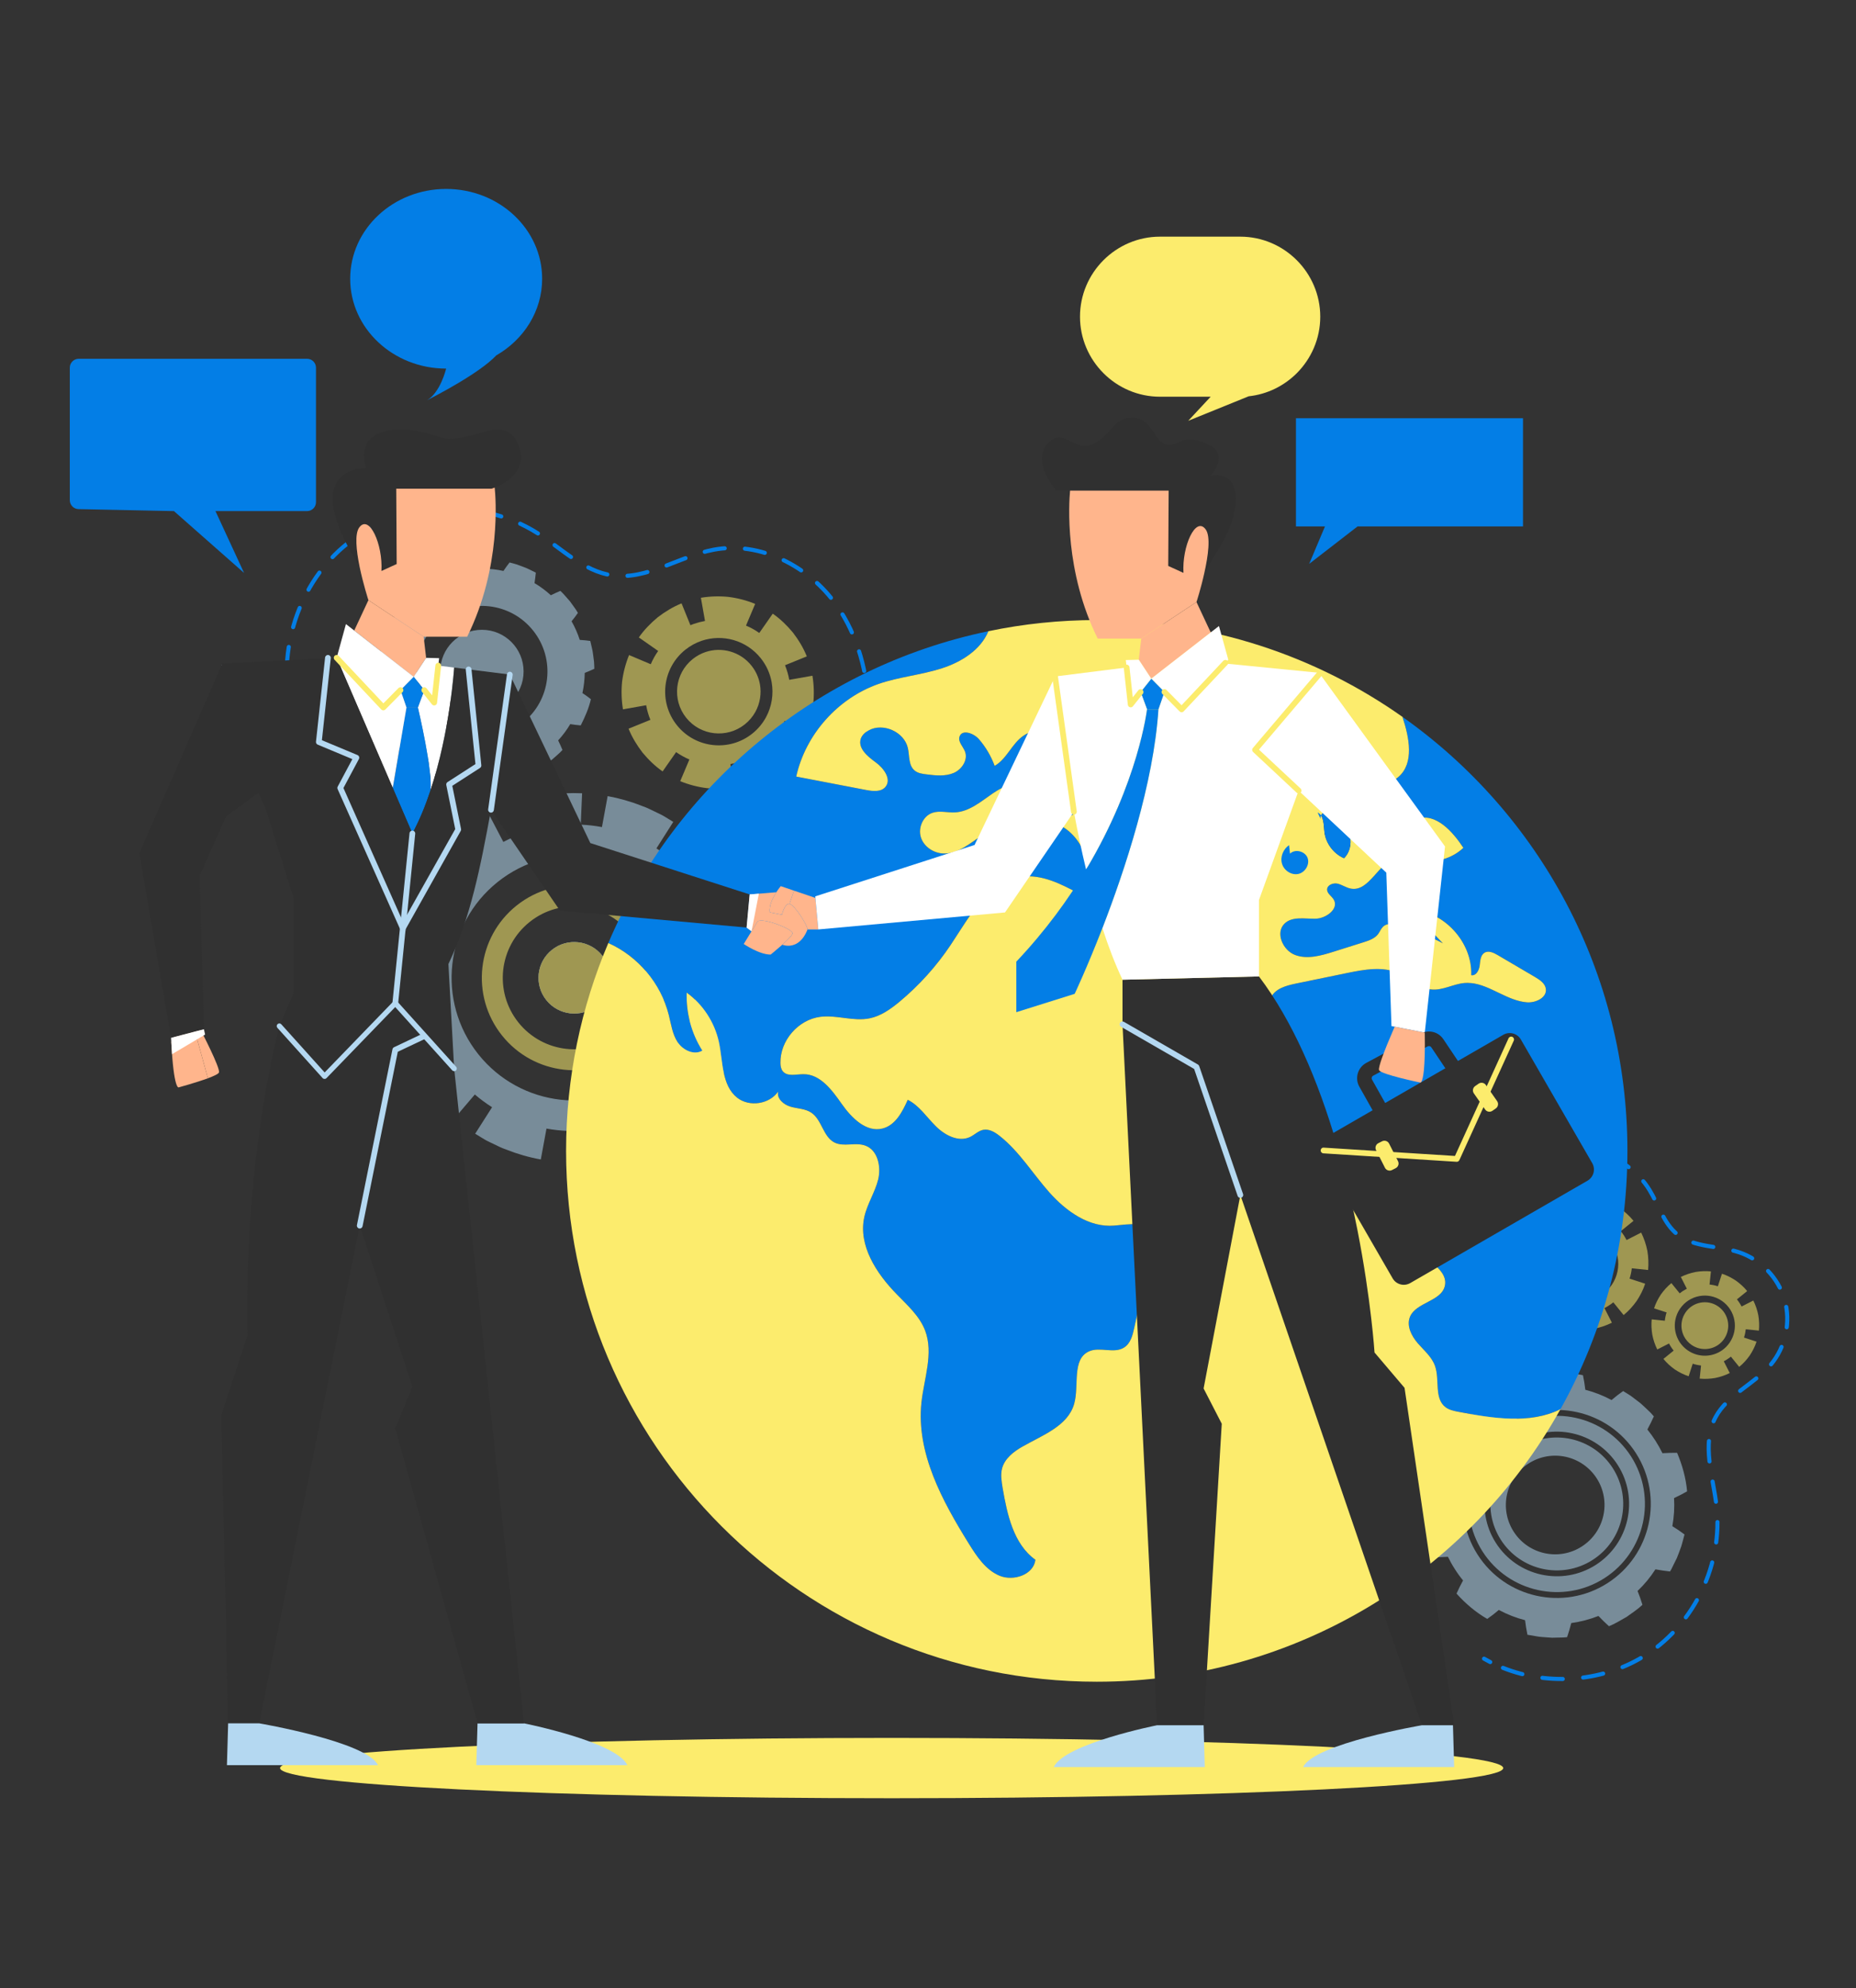<svg width="452" height="484" viewBox="0 0 452 484" fill="none" xmlns="http://www.w3.org/2000/svg">
<rect x="0" y="0" width="452" height="484" fill="#333333" stroke="none"/>
<path d="M217.147 437.8C299.407 437.8 366.091 434.513 366.091 430.458C366.091 426.403 299.407 423.116 217.147 423.116C134.888 423.116 68.203 426.403 68.203 430.458C68.203 434.513 134.888 437.8 217.147 437.8Z" fill="#FCEC6D"/>
<path d="M361.416 403.827C361.912 404.114 362.415 404.388 362.923 404.65" stroke="#037EE6" stroke-linecap="round" stroke-linejoin="round"/>
<path d="M366.021 406.06C377.356 410.59 390.928 409.419 401.166 402.705C412.834 395.053 419.624 380.558 418.034 366.695C417.198 359.407 414.344 351.59 417.762 345.098C420.684 339.55 427.26 337.008 431.284 332.2C434.868 327.918 436.161 321.822 434.624 316.454C433.086 311.086 428.763 306.599 423.455 304.863C418.484 303.238 412.626 303.799 408.527 300.551C405.16 297.884 403.963 293.391 401.717 289.73C398.951 285.223 394.368 281.866 389.235 280.59C385.209 279.588 380.883 279.877 377.006 281.344" stroke="#037EE6" stroke-linecap="round" stroke-linejoin="round" stroke-dasharray="4.97 4.97"/>
<path d="M375.439 282.014C374.924 282.26 374.419 282.529 373.926 282.819" stroke="#037EE6" stroke-linecap="round" stroke-linejoin="round"/>
<g opacity="0.54">
<path d="M370.429 352.511C362.909 357.309 360.695 367.337 365.493 374.858C370.291 382.379 380.319 384.601 387.84 379.795C395.36 374.997 397.574 364.976 392.776 357.448C387.978 349.927 377.95 347.713 370.429 352.511ZM385.194 376.532C379.609 380.104 372.18 378.461 368.617 372.876C365.045 367.276 366.688 359.855 372.289 356.283C377.873 352.72 385.295 354.362 388.873 359.948C392.437 365.532 390.794 372.96 385.194 376.532ZM397.235 354.609C390.863 344.628 377.565 341.688 367.59 348.06C357.609 354.424 354.669 367.723 361.034 377.705C367.406 387.679 380.704 390.618 390.686 384.254C400.66 377.889 403.599 364.591 397.235 354.609ZM388.611 381.006C380.419 386.228 369.512 383.814 364.289 375.629C359.059 367.437 361.474 356.53 369.658 351.307C377.85 346.084 388.757 348.492 393.98 356.684C399.21 364.868 396.795 375.776 388.611 381.006ZM370.429 352.511C362.909 357.309 360.695 367.337 365.493 374.858C370.291 382.379 380.319 384.601 387.84 379.795C395.36 374.997 397.574 364.976 392.776 357.448C387.978 349.927 377.95 347.713 370.429 352.511ZM385.194 376.532C379.609 380.104 372.18 378.461 368.617 372.876C365.045 367.276 366.688 359.855 372.289 356.283C377.873 352.72 385.295 354.362 388.873 359.948C392.437 365.532 390.794 372.96 385.194 376.532ZM397.235 354.609C390.863 344.628 377.565 341.688 367.59 348.06C357.609 354.424 354.669 367.723 361.034 377.705C367.406 387.679 380.704 390.618 390.686 384.254C400.66 377.889 403.599 364.591 397.235 354.609ZM388.611 381.006C380.419 386.228 369.512 383.814 364.289 375.629C359.059 367.437 361.474 356.53 369.658 351.307C377.85 346.084 388.757 348.492 393.98 356.684C399.21 364.868 396.795 375.776 388.611 381.006ZM407.687 364.73C408.783 364.229 409.839 363.673 410.865 363.087C410.58 359.847 409.693 356.676 408.428 353.699C407.209 353.692 406.037 353.722 404.864 353.799C404.363 352.773 403.815 351.786 403.19 350.806C402.566 349.827 401.894 348.909 401.193 348.029C401.741 347.003 402.273 345.939 402.774 344.836L401.957 343.925L401.085 343.085C400.483 342.545 399.92 341.959 399.28 341.45L397.351 339.984C396.696 339.506 395.978 339.112 395.292 338.673C394.32 339.344 393.379 340.077 392.468 340.856C390.44 339.768 388.303 338.927 386.081 338.357C385.95 337.184 385.757 335.988 385.502 334.808C382.332 334.137 379.054 333.975 375.837 334.229C375.452 335.394 375.12 336.536 374.827 337.669C372.582 337.97 370.361 338.541 368.193 339.382C367.406 338.534 366.55 337.7 365.647 336.898C364.136 337.484 362.77 338.371 361.35 339.158C360.039 340.115 358.674 340.978 357.493 342.105C357.856 343.247 358.249 344.373 358.681 345.461C357 347.065 355.549 348.848 354.315 350.737C353.166 350.529 352.001 350.359 350.783 350.212C349.194 353.028 347.967 356.067 347.242 359.23C348.206 359.947 349.209 360.618 350.204 361.251C349.787 363.503 349.648 365.794 349.795 368.093C348.7 368.587 347.643 369.142 346.609 369.736C346.725 370.539 346.779 371.356 346.941 372.143L347.466 374.511C347.644 375.313 347.936 376.069 348.183 376.848L348.569 378.005L349.047 379.108C350.273 379.131 351.453 379.092 352.619 379.016C353.112 380.026 353.668 381.029 354.3 382.001C354.91 382.973 355.588 383.906 356.306 384.778C355.727 385.819 355.218 386.868 354.716 387.979C356.876 390.386 359.384 392.523 362.191 394.143C363.171 393.464 364.112 392.739 365.015 391.96C367.051 393.047 369.188 393.888 371.402 394.451C371.549 395.632 371.741 396.827 371.981 398L374.38 398.409C375.175 398.555 375.985 398.563 376.786 398.64C377.195 398.663 377.596 398.701 377.997 398.725L379.216 398.694L380.435 398.671L381.045 398.64L381.646 398.578C382.031 397.421 382.371 396.287 382.656 395.153C384.901 394.844 387.122 394.266 389.274 393.425C390.092 394.281 390.933 395.107 391.835 395.925C393.355 395.315 394.712 394.443 396.132 393.656C397.443 392.708 398.809 391.836 399.989 390.71C399.642 389.553 399.248 388.441 398.809 387.354L398.801 387.338C400.483 385.741 401.933 383.975 403.152 382.07C404.301 382.286 405.482 382.455 406.7 382.594L407.017 382.07L407.279 381.537L407.818 380.442L408.358 379.354C408.52 378.984 408.651 378.599 408.805 378.221C409.06 377.457 409.407 376.717 409.608 375.929L410.24 373.585C409.283 372.867 408.288 372.188 407.27 371.563C407.687 369.312 407.826 367.013 407.687 364.73ZM391.45 385.457C380.804 392.253 366.619 389.113 359.831 378.468C353.042 367.831 356.175 353.645 366.819 346.849C377.465 340.061 391.65 343.193 398.438 353.838C405.227 364.483 402.094 378.669 391.45 385.457ZM370.429 352.511C362.909 357.309 360.695 367.337 365.493 374.858C370.291 382.379 380.319 384.601 387.84 379.795C395.36 374.997 397.574 364.976 392.776 357.448C387.978 349.927 377.95 347.713 370.429 352.511ZM385.194 376.532C379.609 380.104 372.18 378.461 368.617 372.876C365.045 367.276 366.688 359.855 372.289 356.283C377.873 352.72 385.295 354.362 388.873 359.948C392.437 365.532 390.794 372.96 385.194 376.532ZM367.59 348.06C357.609 354.424 354.67 367.723 361.034 377.705C367.406 387.679 380.704 390.618 390.686 384.254C400.66 377.89 403.599 364.591 397.235 354.609C390.863 344.628 377.564 341.688 367.59 348.06ZM388.611 381.006C380.419 386.228 369.512 383.814 364.289 375.629C359.059 367.437 361.474 356.53 369.658 351.307C377.85 346.084 388.757 348.492 393.98 356.684C399.21 364.868 396.795 375.776 388.611 381.006Z" fill="#B4D8F1"/>
<path d="M396.855 311.295C397.128 310.472 397.306 309.629 397.398 308.778L401.369 309.194C401.513 307.635 401.448 306.061 401.186 304.52C400.878 302.987 400.375 301.494 399.681 300.091L396.123 301.903C395.737 301.145 395.264 300.419 394.716 299.745L397.818 297.231C396.831 296.008 395.65 294.963 394.383 294.054C393.08 293.197 391.681 292.47 390.186 291.986L388.951 295.783C388.125 295.513 387.278 295.333 386.432 295.244L386.848 291.273C385.289 291.128 383.715 291.193 382.178 291.459C380.641 291.763 379.148 292.266 377.745 292.961L379.557 296.519C378.796 296.91 378.073 297.377 377.403 297.928L374.888 294.827C373.662 295.811 372.617 296.991 371.708 298.258C370.851 299.561 370.123 300.959 369.645 302.457L373.437 303.69C373.299 304.107 373.188 304.523 373.101 304.943C373.01 305.366 372.942 305.786 372.898 306.209L368.927 305.794C368.782 307.353 368.847 308.927 369.117 310.466C369.417 312 369.92 313.493 370.614 314.897L374.172 313.085C374.559 313.843 375.031 314.569 375.578 315.243L372.48 317.753C373.464 318.98 374.644 320.025 375.911 320.934C377.214 321.791 378.612 322.518 380.11 322.997L381.343 319.205C382.168 319.475 383.016 319.655 383.862 319.744L383.446 323.715C385.005 323.86 386.579 323.795 388.123 323.528C389.654 323.225 391.146 322.722 392.55 322.027L390.738 318.469C391.309 318.175 391.858 317.839 392.382 317.462C392.555 317.333 392.725 317.198 392.896 317.063L395.41 320.164C396.633 319.178 397.678 317.997 398.587 316.73C399.444 315.427 400.171 314.028 400.655 312.533L396.855 311.295ZM392.507 312.842C391.884 313.749 391.125 314.504 390.281 315.109C387.257 317.256 383.092 317.406 379.857 315.183C378.563 314.295 377.573 313.134 376.903 311.826C375.977 309.996 375.682 307.889 376.098 305.862C376.336 304.704 376.802 303.573 377.513 302.539C380.359 298.398 386.024 297.347 390.161 300.19C394.302 303.036 395.352 308.701 392.507 312.842Z" fill="#FCEC6D"/>
<path d="M390.844 311.699C393.058 308.477 392.241 304.068 389.018 301.852C385.799 299.64 381.39 300.457 379.174 303.68C378.622 304.485 378.258 305.365 378.073 306.266C377.75 307.844 377.979 309.485 378.7 310.908C379.221 311.926 379.992 312.83 380.999 313.522C383.517 315.251 386.759 315.135 389.112 313.464C389.769 312.993 390.359 312.405 390.844 311.699Z" fill="#B4D8F1"/>
<path d="M424.72 325.646C424.941 324.984 425.084 324.305 425.158 323.62L428.354 323.955C428.471 322.7 428.418 321.434 428.206 320.193C427.959 318.959 427.554 317.759 426.995 316.629L424.132 318.087C423.821 317.477 423.441 316.892 423 316.35L425.496 314.327C424.702 313.343 423.751 312.502 422.732 311.77C421.684 311.081 420.558 310.495 419.355 310.106L418.36 313.162C417.696 312.945 417.013 312.799 416.333 312.727L416.668 309.532C415.412 309.415 414.146 309.468 412.909 309.681C411.672 309.926 410.47 310.331 409.341 310.889L410.799 313.753C410.187 314.067 409.604 314.444 409.065 314.887L407.042 312.391C406.054 313.183 405.214 314.133 404.482 315.153C403.793 316.202 403.207 317.327 402.821 318.533L405.873 319.525C405.762 319.861 405.673 320.195 405.603 320.533C405.53 320.874 405.476 321.212 405.44 321.552L402.244 321.217C402.127 322.472 402.18 323.738 402.397 324.978C402.638 326.212 403.043 327.414 403.602 328.543L406.465 327.085C406.776 327.695 407.157 328.28 407.597 328.822L405.103 330.842C405.895 331.83 406.845 332.67 407.865 333.402C408.914 334.091 410.039 334.677 411.245 335.063L412.236 332.011C412.901 332.227 413.583 332.373 414.264 332.445L413.929 335.641C415.184 335.757 416.45 335.705 417.693 335.49C418.924 335.246 420.125 334.841 421.255 334.282L419.797 331.419C420.257 331.182 420.698 330.912 421.121 330.607C421.259 330.505 421.396 330.396 421.534 330.287L423.557 332.782C424.541 331.988 425.382 331.037 426.114 330.018C426.803 328.97 427.389 327.844 427.778 326.641L424.72 325.646ZM421.221 326.891C420.72 327.621 420.11 328.228 419.43 328.716C416.997 330.444 413.644 330.564 411.041 328.776C410 328.06 409.202 327.126 408.664 326.074C407.919 324.602 407.681 322.906 408.015 321.273C408.207 320.341 408.582 319.431 409.154 318.599C411.444 315.266 416.004 314.421 419.333 316.709C422.666 318.999 423.511 323.558 421.221 326.891Z" fill="#FCEC6D"/>
<path d="M419.883 325.971C421.666 323.378 421.008 319.829 418.414 318.047C415.823 316.266 412.275 316.924 410.492 319.518C410.047 320.166 409.755 320.874 409.606 321.599C409.346 322.869 409.53 324.19 410.11 325.335C410.529 326.154 411.15 326.881 411.96 327.438C413.986 328.831 416.595 328.737 418.489 327.392C419.018 327.012 419.493 326.539 419.883 325.971Z" fill="#FCEC6D"/>
</g>
<path d="M211.402 180.588C211.471 179.759 211.526 178.927 211.564 178.093" stroke="#037EE6" stroke-linecap="round" stroke-linejoin="round"/>
<path d="M211.605 173.153C211.323 163.972 208.996 154.845 203.753 147.376C197.092 137.886 185.15 131.677 173.76 133.844C165.337 135.447 157.543 141.304 149.058 140.072C142.124 139.065 136.849 133.596 130.939 129.833C116.645 120.732 96.471 122.15 83.59 133.16C71.974 143.089 67.141 160.091 71.264 174.728" stroke="#037EE6" stroke-linecap="round" stroke-linejoin="round" stroke-dasharray="4.94 4.94"/>
<path d="M72.014 177.085C72.293 177.871 72.6 178.648 72.933 179.415" stroke="#037EE6" stroke-linecap="round" stroke-linejoin="round"/>
<g opacity="0.54">
<path d="M160.285 158.484C159.565 159.5 158.967 160.585 158.485 161.715L153.202 159.482C152.35 161.564 151.782 163.754 151.498 165.982C151.279 168.217 151.346 170.479 151.713 172.699L157.361 171.698C157.575 172.901 157.92 174.097 158.39 175.253L153.076 177.411C153.921 179.504 155.106 181.434 156.467 183.214C157.9 184.937 159.517 186.522 161.369 187.811L164.655 183.11C165.677 183.826 166.766 184.429 167.892 184.905L165.659 190.188C167.741 191.04 169.931 191.608 172.155 191.886C174.395 192.111 176.657 192.044 178.876 191.677L177.875 186.029C179.084 185.81 180.274 185.47 181.425 184.993L183.583 190.307C185.681 189.468 187.61 188.283 189.39 186.922C191.113 185.489 192.698 183.872 193.983 182.014L189.287 178.734C189.651 178.218 189.978 177.693 190.273 177.153C190.575 176.608 190.844 176.06 191.082 175.497L196.365 177.73C197.217 175.648 197.785 173.458 198.059 171.228C198.289 168.994 198.222 166.732 197.855 164.513L192.207 165.514C191.993 164.311 191.648 163.115 191.178 161.959L196.486 159.806C195.647 157.708 194.462 155.779 193.101 153.999C191.668 152.276 190.051 150.691 188.193 149.406L184.913 154.102C183.891 153.386 182.802 152.783 181.676 152.307L183.909 147.024C181.827 146.172 179.637 145.604 177.403 145.324C175.174 145.1 172.912 145.167 170.692 145.534L171.693 151.182C170.785 151.347 169.89 151.579 169.011 151.879C168.721 151.983 168.43 152.097 168.138 152.212L165.98 146.898C163.887 147.743 161.957 148.928 160.177 150.289C158.454 151.722 156.869 153.339 155.58 155.191L160.285 158.484ZM166.909 158.177C168.145 157.192 169.503 156.471 170.916 155.992C175.97 154.307 181.757 155.844 185.273 160.252C186.679 162.015 187.555 164.025 187.927 166.103C188.435 169.004 187.958 172.024 186.539 174.637C185.727 176.129 184.613 177.488 183.203 178.612C177.559 183.113 169.334 182.185 164.838 176.548C160.338 170.903 161.265 162.678 166.909 158.177Z" fill="#FCEC6D"/>
<path d="M168.714 160.443C164.321 163.946 163.6 170.347 167.103 174.74C170.602 179.128 177.004 179.849 181.396 176.347C182.493 175.472 183.36 174.414 183.992 173.254C185.096 171.22 185.467 168.87 185.072 166.612C184.783 164.995 184.101 163.431 183.006 162.059C180.27 158.628 175.766 157.432 171.833 158.743C170.733 159.116 169.676 159.676 168.714 160.443Z" fill="#FCEC6D"/>
<path d="M117.362 173.633C122.968 173.633 127.513 169.088 127.513 163.482C127.513 157.876 122.968 153.331 117.362 153.331C111.756 153.331 107.211 157.876 107.211 163.482C107.211 169.088 111.756 173.633 117.362 173.633Z" fill="#B4D8F1"/>
<path d="M125.059 187.308C126.609 186.806 128.127 186.15 129.587 185.326C130.232 185.852 130.922 186.377 131.625 186.863C132.627 186.305 133.51 185.572 134.461 184.913C135.3 184.146 136.206 183.453 136.983 182.588C136.648 181.802 136.302 181.019 135.926 180.255C137.064 179.023 138.047 177.695 138.872 176.295C139.695 176.424 140.548 176.533 141.426 176.612C142.455 174.577 143.393 172.463 143.902 170.225C143.233 169.694 142.548 169.191 141.843 168.74L141.84 168.729C142.191 167.126 142.378 165.476 142.404 163.825C143.185 163.514 143.953 163.196 144.741 162.825C144.72 162.252 144.713 161.687 144.667 161.109L144.444 159.4C144.334 158.261 143.98 157.157 143.749 156.04C142.894 155.92 142.026 155.838 141.191 155.794C140.686 154.234 140.03 152.715 139.195 151.258C139.732 150.61 140.257 149.92 140.743 149.216C140.185 148.214 139.442 147.334 138.796 146.391C138.018 145.555 137.333 144.635 136.468 143.858C135.682 144.193 134.899 144.539 134.149 144.922C132.906 143.787 131.578 142.804 130.175 141.969C130.301 141.135 130.407 140.272 130.492 139.415C129.453 138.93 128.458 138.351 127.372 137.983L125.749 137.394C125.2 137.212 124.659 137.097 124.095 136.942C123.564 137.611 123.085 138.301 122.61 139.001L122.599 139.004C121.007 138.65 119.346 138.466 117.709 138.448C117.412 137.674 117.066 136.891 116.695 136.103C114.412 136.093 112.144 136.552 109.911 137.095C109.802 137.947 109.72 138.815 109.665 139.653C108.115 140.155 106.597 140.811 105.14 141.646C104.492 141.109 103.805 140.595 103.099 140.098C102.111 140.663 101.217 141.399 100.274 142.045C99.427 142.826 98.521 143.519 97.741 144.373C98.079 145.17 98.422 145.942 98.795 146.695C97.671 147.935 96.688 149.263 95.852 150.666C95.007 150.543 94.155 150.434 93.298 150.349C92.272 152.395 91.331 154.498 90.825 156.747C91.505 157.275 92.176 157.77 92.887 158.243C92.547 159.843 92.362 161.503 92.334 163.144C91.539 163.447 90.771 163.766 89.986 164.147C90.004 164.709 90.004 165.288 90.057 165.852L90.28 167.561C90.39 168.7 90.745 169.804 90.978 170.931C91.83 171.04 92.698 171.122 93.539 171.188C94.038 172.727 94.694 174.246 95.518 175.705C94.992 176.35 94.467 177.04 93.981 177.743C94.546 178.731 95.282 179.625 95.931 180.579C96.709 181.415 97.415 182.329 98.256 183.101C99.048 182.787 99.828 182.43 100.592 182.055C101.821 183.182 103.16 184.162 104.563 184.998C104.426 185.835 104.317 186.687 104.232 187.544C105.271 188.029 106.266 188.608 107.352 188.976L108.964 189.568C109.523 189.747 110.068 189.873 110.618 190.02C111.149 189.351 111.652 188.666 112.139 187.963C113.739 188.303 115.367 188.497 117.018 188.522C117.315 189.296 117.661 190.079 118.018 190.859C120.312 190.866 122.583 190.417 124.802 189.867C124.921 189.013 125.003 188.145 125.059 187.308ZM104.872 173.429C99.381 166.535 100.513 156.496 107.414 150.991C114.308 145.5 124.347 146.632 129.838 153.525C135.343 160.426 134.211 170.466 127.317 175.957C120.416 181.462 110.376 180.331 104.872 173.429Z" fill="#B4D8F1"/>
<path d="M137.929 282.989C143.684 283.245 149.485 282.378 154.918 280.443L152.348 273.231C153.979 272.648 155.567 271.95 157.111 271.137L160.679 277.943C161.925 277.224 163.191 276.535 164.412 275.766C165.579 274.931 166.747 274.095 167.9 273.252C168.991 272.31 170.066 271.35 171.141 270.39C172.158 269.388 173.115 268.299 174.092 267.239L168.256 262.259C169.388 260.924 170.421 259.524 171.347 258.073L177.808 262.184C180.904 257.314 183.049 251.853 184.073 246.196L176.545 244.814C176.866 243.104 177.054 241.373 177.128 239.65L184.776 239.968C184.9 237.097 184.753 234.21 184.316 231.357L184.181 230.295C184.128 229.939 184.029 229.585 183.955 229.235L183.48 227.122L183.224 226.082C183.146 225.722 183.008 225.39 182.912 225.046L182.223 222.993L175.022 225.56C174.439 223.929 173.741 222.341 172.925 220.786L179.734 217.229C179.005 215.986 178.326 214.717 177.546 213.499C176.721 212.329 175.872 211.154 175.029 210C174.088 208.909 173.141 207.842 172.181 206.767C171.166 205.743 170.079 204.796 169.03 203.816L164.05 209.652C162.712 208.509 161.312 207.476 159.861 206.55L163.964 200.102L162.121 198.973C161.805 198.795 161.515 198.586 161.181 198.425L160.216 197.954L158.264 197.017C157.943 196.864 157.62 196.699 157.283 196.573L156.275 196.195C153.592 195.127 150.814 194.34 147.984 193.823L146.595 201.365C144.895 201.041 143.175 200.85 141.428 200.771L141.76 193.131C136.015 192.872 130.215 193.739 124.782 195.674L127.344 202.899C125.72 203.468 124.133 204.166 122.578 204.983L119.021 198.174C117.764 198.896 116.498 199.585 115.288 200.351C114.121 201.186 112.943 202.025 111.778 202.871C110.697 203.81 109.623 204.769 108.559 205.727C107.532 206.732 106.585 207.818 105.594 208.87L111.444 213.857C110.298 215.184 109.265 216.584 108.339 218.035L101.881 213.935C98.782 218.794 96.651 224.263 95.616 229.923L103.144 231.305C102.831 233.002 102.643 234.733 102.564 236.48L94.913 236.151C94.789 239.022 94.936 241.909 95.373 244.762L95.518 245.821C95.571 246.177 95.67 246.531 95.734 246.884L96.219 248.994L96.453 250.04C96.541 250.397 96.669 250.732 96.776 251.073L97.465 253.126L104.677 250.556C105.26 252.187 105.947 253.778 106.764 255.333L99.966 258.887C100.674 260.136 101.374 261.399 102.143 262.62C102.968 263.79 103.814 264.955 104.66 266.119C105.599 267.2 106.548 268.277 107.508 269.352C108.52 270.366 109.599 271.326 110.659 272.303L115.639 266.467C116.977 267.61 118.377 268.643 119.838 269.566L115.724 276.017L117.567 277.146C117.883 277.324 118.183 277.529 118.507 277.694L119.472 278.165L121.424 279.102C121.752 279.242 122.068 279.42 122.405 279.546L123.414 279.924C126.094 280.981 128.875 281.779 131.702 282.286L133.087 274.769C134.805 275.076 136.536 275.264 138.269 275.336L137.929 282.989ZM116.493 256.68C106.212 243.785 108.324 224.986 121.229 214.703C134.124 204.422 152.912 206.537 163.196 219.442C173.477 232.337 171.362 251.125 158.47 261.417C145.576 271.697 126.785 269.572 116.493 256.68Z" fill="#B4D8F1"/>
<path d="M153.887 255.658C163.6 247.91 165.189 233.748 157.438 224.025C149.69 214.312 135.536 212.709 125.813 220.461C116.1 228.209 114.5 242.374 122.249 252.086C129.999 261.809 144.164 263.41 153.887 255.658ZM126.235 248.912C120.246 241.394 121.482 230.445 129 224.455C136.505 218.458 147.464 219.691 153.454 227.21C159.444 234.728 158.218 245.674 150.699 251.664C143.184 257.664 132.235 256.427 126.235 248.912Z" fill="#FCEC6D"/>
<path d="M145.272 244.868C141.513 247.863 136.037 247.239 133.042 243.48C130.05 239.732 130.66 234.248 134.419 231.253C138.178 228.258 143.654 228.882 146.646 232.63C149.652 236.387 149.028 241.863 145.272 244.868Z" fill="#B4D8F1"/>
<path d="M133.042 243.48C130.05 239.732 130.66 234.248 134.419 231.253C138.178 228.258 143.654 228.882 146.646 232.63C149.651 236.386 149.028 241.862 145.272 244.868C141.513 247.863 136.037 247.239 133.042 243.48Z" fill="#B4D8F1"/>
<path d="M133.042 243.48C130.05 239.732 130.66 234.248 134.419 231.253C138.178 228.258 143.654 228.882 146.646 232.63C149.651 236.386 149.028 241.862 145.272 244.868C141.513 247.863 136.037 247.239 133.042 243.48Z" fill="#FCEC6D"/>
</g>
<path d="M280.637 303.13C279.153 309.852 277.689 316.574 276.226 323.296C275.844 325.077 275.335 327.049 273.787 328.046C271.348 329.658 267.872 327.813 265.221 329C260.959 330.909 262.866 337.313 261.594 341.787C260.067 347.194 253.854 349.421 248.956 352.22C246.835 353.429 244.715 355.083 244.058 357.436C243.634 358.984 243.911 360.617 244.165 362.207C245.289 368.696 246.793 375.885 252.158 379.744C251.713 383.391 246.857 385.024 243.464 383.646C240.071 382.246 237.888 378.96 235.958 375.842C229.448 365.367 223.107 353.725 224.4 341.468C225.036 335.594 227.39 329.508 225.312 323.974C223.976 320.433 221.007 317.803 218.378 315.089C213.416 310.021 208.963 303.193 210.49 296.28C211.19 293.12 213.077 290.321 213.862 287.183C214.625 284.045 213.777 280.016 210.745 278.913C208.349 278.022 205.486 279.295 203.217 278.15C200.439 276.75 200.163 272.594 197.555 270.877C196.092 269.901 194.205 269.923 192.529 269.435C190.832 268.947 189.094 267.442 189.518 265.745C187.376 268.841 182.499 269.583 179.53 267.251C175.713 264.219 176.095 258.472 175.077 253.701C174.038 248.909 171.196 244.54 167.231 241.656C167.061 246.618 168.397 251.601 171.048 255.779C169.033 256.988 166.298 255.673 165.026 253.722C163.733 251.75 163.436 249.332 162.863 247.063C160.912 239.408 155.356 232.792 148.146 229.59C164.495 191.208 198.912 162.348 240.708 153.675C238.842 158.234 234.134 161.182 229.384 162.709C224.337 164.342 218.93 164.787 213.925 166.526C204.022 170.004 196.176 178.825 193.907 189.067C199.59 190.148 205.252 191.251 210.935 192.333C212.589 192.651 214.582 192.863 215.643 191.57C217.191 189.704 215.219 187.011 213.247 185.59C211.296 184.169 208.9 182.197 209.621 179.886C209.918 178.974 210.681 178.296 211.529 177.829C215.07 175.878 220.181 178.168 221.093 182.091C221.517 183.978 221.22 186.268 222.683 187.541C223.489 188.262 224.634 188.41 225.715 188.538C227.899 188.814 230.189 189.047 232.225 188.199C234.24 187.351 235.809 184.997 235.003 182.94C234.515 181.71 233.243 180.565 233.688 179.314C234.324 177.49 237.123 178.508 238.396 179.95C240.05 181.858 241.365 184.085 242.234 186.46C245.181 184.785 246.412 181.074 249.212 179.144C254.365 175.603 261.171 179.823 265.942 183.852C267.469 185.167 269.165 187.224 268.105 188.963C267.49 189.981 266.154 190.299 265.094 190.829C262.592 192.101 261.193 195.197 261.893 197.89C261.193 198.59 260.28 198.781 259.347 198.632C258.075 198.441 256.781 197.635 255.933 196.639C254.449 194.9 253.495 192.631 251.544 191.444C248.554 189.642 244.673 191.168 241.811 193.14C238.927 195.112 236.064 197.614 232.587 197.784C230.742 197.89 228.833 197.296 227.073 197.89C224.804 198.675 223.553 201.495 224.253 203.806C224.953 206.117 227.328 207.708 229.745 207.793C233.308 207.92 236.256 205.291 239.225 203.319C244.76 199.65 252.138 197.975 258.097 200.923C258.351 201.05 258.606 201.178 258.839 201.326C264.289 204.613 266.897 212.671 262.868 217.612C258.478 215.237 253.707 212.798 248.788 213.456C240.603 214.537 236.128 223.147 231.548 230.017C228.07 235.234 223.829 239.92 219.016 243.928C216.853 245.709 214.499 247.384 211.743 247.936C207.82 248.721 203.791 247.067 199.826 247.554C194.419 248.211 189.965 253.343 190.071 258.772C190.071 259.472 190.177 260.193 190.601 260.765C190.813 261.041 191.068 261.231 191.343 261.38C192.509 261.953 194.227 261.528 195.669 261.528C199.783 261.486 202.646 265.43 205.021 268.801C207.396 272.173 210.98 275.778 214.966 274.739C218.083 273.933 219.758 270.689 221.073 267.762C223.872 269.162 225.653 271.961 227.88 274.166C230.085 276.393 233.457 278.153 236.277 276.795C237.358 276.265 238.249 275.332 239.415 275.077C240.878 274.78 242.32 275.65 243.486 276.583C248.278 280.379 251.523 285.765 255.594 290.345C259.665 294.904 265.242 298.912 271.35 298.382C274.913 298.085 279.981 297.131 280.808 300.609C280.997 301.434 280.806 302.303 280.637 303.13Z" fill="#037EE6"/>
<path d="M396.335 280.186C396.335 303.024 390.419 324.463 380.028 343.081C372.564 346.792 363.445 345.308 355.154 343.717C354.072 343.505 352.949 343.272 352.058 342.614C349.216 340.493 350.658 335.956 349.492 332.605C348.729 330.378 346.82 328.809 345.272 327.028C343.745 325.247 342.494 322.808 343.364 320.624C344.848 317.019 350.998 316.871 351.867 313.075C352.694 309.428 348.008 307.307 345.696 304.402C342.409 300.267 344.084 294.287 343.894 289.007C343.873 288.032 343.724 286.929 342.961 286.293C342.346 285.805 341.498 285.721 340.713 285.721C336.535 285.806 332.188 288.117 328.329 286.506C326.866 285.891 325.657 284.746 324.152 284.237C320.399 282.965 316.433 285.891 312.489 285.509C309.414 285.212 306.827 282.858 305.428 280.102C304.028 277.345 303.604 274.207 303.244 271.132C302.544 264.855 302.269 257.772 306.488 253.065C307.273 252.196 308.206 251.432 308.715 250.351C309.796 248.04 308.461 245.113 309.563 242.802C310.602 240.66 313.231 239.961 315.543 239.473C319.72 238.625 323.919 237.755 328.097 236.886C332.253 236.038 336.77 235.19 340.651 236.95C343.365 238.159 345.613 240.597 348.561 240.894C351.318 241.191 353.905 239.558 356.661 239.325C357.17 239.283 357.7 239.283 358.209 239.346H358.315C362.959 239.834 367.094 243.672 371.886 244.032C374.049 244.18 376.784 242.866 376.466 240.724C376.275 239.409 375.003 238.561 373.858 237.883C370.825 236.102 367.793 234.32 364.761 232.539C363.764 231.945 362.492 231.351 361.517 231.966C360.52 232.581 360.499 233.959 360.351 235.104C360.203 236.207 359.524 237.5 358.485 237.437C358.421 237.437 358.358 237.437 358.294 237.416C358.612 229.358 351.593 221.745 343.535 221.406C346.164 224.163 348.773 226.919 351.402 229.676C349.133 228.404 346.673 227.449 344.129 226.856C345.359 228.149 346.61 229.464 347.84 230.758C348.137 231.055 348.434 231.394 348.476 231.818C348.54 232.539 347.819 233.069 347.161 233.408C345.571 234.299 343.28 235.041 342.199 233.578C341.436 232.539 341.902 231.097 342.051 229.804C342.221 228.362 341.839 226.771 340.757 225.775C339.697 224.778 337.831 224.609 336.792 225.648C336.283 226.157 336.029 226.857 335.604 227.429C334.756 228.532 333.356 228.998 332.02 229.422C329.603 230.186 327.164 230.949 324.747 231.712C321.715 232.666 318.385 233.621 315.395 232.497C312.426 231.373 310.539 227.132 312.808 224.884C314.674 223.039 317.706 223.718 320.336 223.675C322.944 223.633 326.146 221.258 324.81 219.01C324.301 218.162 323.22 217.568 323.198 216.593C323.198 215.469 324.64 214.897 325.721 215.13C326.824 215.384 327.757 216.084 328.859 216.318C333.567 217.336 335.73 209.596 340.501 208.727C342.282 208.409 344.063 209.151 345.845 209.49C349.577 210.19 353.627 209.023 356.384 206.415C353.755 202.428 349.704 197.89 345.124 199.311C343.428 199.82 342.092 201.135 340.48 201.877C338.89 202.64 336.6 202.598 335.73 201.05C335.327 200.329 335.348 199.439 335.391 198.611C335.497 196.045 335.709 193.225 337.533 191.401C338.402 190.51 339.59 189.98 340.544 189.174C344.467 185.824 343.195 179.547 341.583 174.648L341.625 174.584C374.726 197.994 396.335 236.566 396.335 280.186Z" fill="#037EE6"/>
<path d="M355.153 343.717C354.071 343.505 352.948 343.272 352.057 342.614C349.215 340.493 350.657 335.956 349.491 332.605C348.728 330.378 346.819 328.809 345.271 327.028C343.744 325.247 342.493 322.808 343.363 320.624C344.847 317.019 350.997 316.871 351.866 313.075C352.693 309.428 348.007 307.307 345.695 304.402C342.408 300.267 344.083 294.287 343.893 289.007C343.872 288.032 343.723 286.929 342.96 286.293C342.345 285.805 341.497 285.721 340.712 285.721C336.534 285.806 332.187 288.117 328.328 286.506C326.865 285.891 325.656 284.746 324.151 284.237C320.398 282.965 316.432 285.891 312.488 285.509C309.413 285.212 306.826 282.858 305.427 280.102C304.027 277.345 303.603 274.207 303.243 271.132C302.543 264.855 302.268 257.772 306.487 253.065C307.272 252.196 308.205 251.432 308.714 250.351C309.795 248.04 308.46 245.113 309.562 242.802C310.601 240.66 313.23 239.961 315.542 239.473C319.719 238.625 323.918 237.755 328.096 236.886C332.252 236.038 336.769 235.19 340.65 236.95C343.364 238.159 345.612 240.597 348.56 240.894C351.317 241.191 353.904 239.558 356.66 239.325C357.169 239.283 357.699 239.283 358.208 239.346H358.314C362.958 239.834 367.093 243.672 371.885 244.032C374.048 244.18 376.783 242.866 376.465 240.724C376.274 239.409 375.002 238.561 373.857 237.883C370.824 236.102 367.792 234.32 364.76 232.539C363.763 231.945 362.491 231.351 361.516 231.966C360.519 232.581 360.498 233.959 360.35 235.104C360.202 236.207 359.523 237.5 358.484 237.437C358.42 237.437 358.357 237.437 358.293 237.416C358.611 229.358 351.592 221.745 343.534 221.406C346.163 224.163 348.772 226.919 351.401 229.676C349.132 228.404 346.672 227.449 344.128 226.856C345.358 228.149 346.609 229.464 347.839 230.758C348.136 231.055 348.433 231.394 348.475 231.818C348.539 232.539 347.818 233.069 347.16 233.408C345.57 234.299 343.279 235.041 342.198 233.578C341.435 232.539 341.901 231.097 342.05 229.804C342.22 228.362 341.838 226.771 340.756 225.775C339.696 224.778 337.83 224.609 336.791 225.648C336.282 226.157 336.028 226.857 335.603 227.429C334.755 228.532 333.355 228.998 332.019 229.422C329.602 230.186 327.163 230.949 324.746 231.712C321.714 232.666 318.384 233.621 315.394 232.497C312.425 231.373 310.538 227.132 312.807 224.884C314.673 223.039 317.705 223.718 320.335 223.675C322.943 223.633 326.145 221.258 324.809 219.01C324.3 218.162 323.219 217.568 323.197 216.593C323.197 215.469 324.639 214.897 325.72 215.13C326.823 215.384 327.756 216.084 328.858 216.318C333.566 217.336 335.729 209.596 340.5 208.727C342.281 208.409 344.062 209.151 345.844 209.49C349.576 210.19 353.626 209.023 356.383 206.415C353.754 202.428 349.703 197.89 345.123 199.311C343.427 199.82 342.091 201.135 340.479 201.877C338.889 202.64 336.599 202.598 335.729 201.05C335.326 200.329 335.347 199.439 335.39 198.611C335.496 196.045 335.708 193.225 337.532 191.401C338.401 190.51 339.589 189.98 340.543 189.174C344.466 185.824 343.194 179.547 341.582 174.648L341.624 174.584C320.567 159.698 294.866 150.961 267.108 150.961C258.053 150.961 249.232 151.894 240.707 153.675C238.841 158.234 234.133 161.182 229.383 162.709C224.336 164.342 218.929 164.787 213.924 166.526C204.021 170.004 196.175 178.825 193.906 189.067C199.589 190.148 205.251 191.251 210.934 192.333C212.588 192.651 214.581 192.863 215.642 191.57C217.19 189.704 215.218 187.011 213.246 185.59C211.295 184.169 208.899 182.197 209.62 179.886C209.917 178.974 210.68 178.296 211.528 177.829C215.069 175.878 220.18 178.168 221.092 182.091C221.516 183.978 221.219 186.268 222.682 187.541C223.488 188.262 224.633 188.41 225.714 188.538C227.898 188.814 230.188 189.047 232.224 188.199C234.239 187.351 235.808 184.997 235.002 182.94C234.514 181.71 233.242 180.565 233.687 179.314C234.323 177.49 237.122 178.508 238.395 179.95C240.049 181.858 241.364 184.085 242.233 186.46C245.18 184.785 246.41 181.074 249.21 179.144C254.363 175.603 261.17 179.823 265.941 183.852C267.468 185.167 269.164 187.224 268.104 188.963C267.489 189.981 266.153 190.299 265.093 190.829C262.591 192.101 261.191 195.197 261.891 197.89C261.191 198.59 260.279 198.781 259.346 198.632C258.074 198.441 256.78 197.635 255.932 196.639C254.448 194.9 253.493 192.631 251.542 191.444C248.552 189.642 244.671 191.168 241.809 193.14C238.925 195.112 236.062 197.614 232.585 197.784C230.74 197.89 228.832 197.296 227.072 197.89C224.803 198.675 223.552 201.495 224.252 203.806C224.952 206.117 227.327 207.708 229.744 207.793C233.307 207.92 236.254 205.291 239.223 203.319C244.758 199.65 252.137 197.975 258.096 200.923C258.35 201.05 258.605 201.178 258.838 201.326C264.288 204.613 266.896 212.671 262.867 217.612C258.477 215.237 253.706 212.798 248.787 213.456C240.602 214.537 236.127 223.147 231.547 230.017C228.069 235.234 223.828 239.92 219.015 243.928C216.852 245.709 214.498 247.384 211.742 247.936C207.819 248.721 203.79 247.067 199.825 247.554C194.418 248.211 189.964 253.343 190.07 258.772C190.07 259.472 190.176 260.193 190.6 260.765C190.812 261.041 191.067 261.231 191.342 261.38C192.508 261.953 194.226 261.528 195.668 261.528C199.782 261.486 202.645 265.43 205.02 268.801C207.395 272.173 210.979 275.778 214.965 274.739C218.082 273.933 219.757 270.689 221.072 267.762C223.871 269.162 225.652 271.961 227.879 274.166C230.084 276.393 233.456 278.153 236.276 276.795C237.357 276.265 238.248 275.332 239.414 275.077C240.877 274.78 242.319 275.65 243.485 276.583C248.277 280.379 251.522 285.765 255.593 290.345C259.664 294.904 265.241 298.912 271.349 298.382C274.912 298.085 279.98 297.131 280.807 300.609C280.998 301.436 280.807 302.305 280.637 303.132C279.153 309.854 277.689 316.576 276.226 323.298C275.844 325.079 275.335 327.051 273.787 328.048C271.348 329.66 267.871 327.815 265.22 329.002C260.958 330.911 262.866 337.315 261.594 341.789C260.067 347.196 253.854 349.423 248.956 352.222C246.835 353.431 244.715 355.085 244.058 357.438C243.634 358.986 243.91 360.619 244.164 362.209C245.288 368.698 246.793 375.887 252.158 379.746C251.713 383.393 246.857 385.026 243.464 383.648C240.071 382.248 237.887 378.962 235.957 375.844C229.447 365.369 223.107 353.727 224.4 341.47C225.036 335.596 227.39 329.51 225.312 323.976C223.976 320.435 221.007 317.805 218.378 315.091C213.416 310.023 208.963 303.195 210.49 296.282C211.19 293.122 213.077 290.323 213.862 287.185C214.625 284.047 213.777 280.018 210.745 278.915C208.349 278.024 205.486 279.297 203.217 278.152C200.439 276.752 200.163 272.596 197.555 270.879C196.092 269.903 194.205 269.925 192.529 269.437C190.832 268.949 189.094 267.444 189.518 265.747C187.376 268.843 182.499 269.585 179.53 267.253C175.713 264.221 176.095 258.474 175.077 253.703C174.038 248.911 171.196 244.542 167.231 241.658C167.061 246.62 168.397 251.603 171.048 255.781C169.033 256.99 166.298 255.675 165.026 253.724C163.733 251.752 163.436 249.334 162.863 247.065C160.912 239.41 155.356 232.794 148.146 229.592C141.53 245.136 137.861 262.248 137.861 280.188C137.861 351.566 195.731 409.435 267.108 409.435C315.647 409.435 357.931 382.674 380.027 343.083C372.562 346.792 363.444 345.308 355.153 343.717ZM323.323 197.548C324.298 197.548 325.168 198.163 325.868 198.841C327.268 200.135 328.391 201.789 328.773 203.655C329.155 205.521 328.688 207.62 327.31 208.935C324.744 207.832 322.857 205.288 322.539 202.51C322.391 201.174 322.412 199.563 321.712 198.545C321.987 197.972 322.666 197.548 323.323 197.548Z" fill="#FCEC6D"/>
<path d="M148.146 229.59C148.125 229.569 148.082 229.569 148.061 229.548Z" fill="#037EE6"/>
<path d="M241.046 152.741C240.94 153.059 240.834 153.377 240.707 153.674Z" fill="#037EE6"/>
<path d="M381.172 342.487C380.79 342.699 380.409 342.911 380.027 343.081Z" fill="#037EE6"/>
<path d="M321.627 199.414C321.542 199.117 321.585 198.799 321.712 198.545C321.521 198.227 321.245 197.972 320.885 197.803L321.627 199.414Z" fill="#037EE6"/>
<path d="M318.425 208.83C319.04 210.42 317.874 212.414 316.177 212.774C314.502 213.134 312.678 211.926 312.212 210.272C311.724 208.618 312.509 206.731 313.93 205.755L314.163 207.833C315.392 206.624 317.789 207.218 318.425 208.83Z" fill="#037EE6"/>
<path d="M327.311 208.936C324.745 207.833 322.858 205.289 322.54 202.511C322.392 201.175 322.413 199.564 321.713 198.546C321.989 197.974 322.667 197.549 323.325 197.549C324.3 197.549 325.17 198.164 325.87 198.842C327.27 200.136 328.393 201.79 328.775 203.656C329.157 205.522 328.689 207.621 327.311 208.936Z" fill="#037EE6"/>
<path d="M354.141 420.029H346.3L302.071 290.937V290.925L291.388 259.772L273.371 249.384V238.524L306.599 237.722C310.761 243.24 314.322 249.549 317.365 256.211C323.838 270.396 327.977 286.196 330.583 299.462C333.92 316.442 334.745 329.282 334.745 329.282L342.056 337.89L354.141 420.029Z" fill="#303030"/>
<path d="M353.845 420.029L354.14 430.205H317.363C320.063 424.486 346.299 420.029 346.299 420.029H353.845Z" fill="#B4D8F1"/>
<path d="M302.07 290.937L293.12 338.044L297.542 346.628L293.12 420.029H281.8L273.369 249.384L291.387 259.772L302.07 290.937Z" fill="#303030"/>
<path d="M293.121 420.029L293.404 430.205H256.627C259.327 424.486 281.802 420.029 281.802 420.029H293.121Z" fill="#B4D8F1"/>
<path d="M302.069 291.634C301.779 291.634 301.508 291.453 301.41 291.163L290.813 260.246L273.021 249.988C272.687 249.796 272.573 249.369 272.765 249.036C272.958 248.701 273.382 248.586 273.718 248.78L291.736 259.168C291.882 259.252 291.992 259.387 292.046 259.546L302.728 290.71C302.853 291.074 302.66 291.471 302.295 291.595C302.22 291.622 302.144 291.634 302.069 291.634Z" fill="#B4D8F1"/>
<path d="M260.599 119.443H257.262C257.262 119.443 251.119 112.557 255.033 108.1C258.96 103.655 261.554 110.27 266.164 108.1C270.774 105.93 270.987 101.662 275.868 101.685C280.738 101.72 281.115 108.182 284.499 108.265C287.895 108.336 287.789 105.459 293.885 108.053C299.981 110.647 294.675 115.894 294.675 115.894C294.675 115.894 301.597 113.901 300.877 122.627C300.346 129.018 296.538 133.864 293.295 139.489C294.227 135.338 294.887 130.598 293.613 128.877C291.172 125.587 287.835 133.016 288.213 139.477L284.499 137.779L284.605 119.443H260.599Z" fill="#303030"/>
<path d="M294.84 153.945L294.852 153.969L280.372 165.229L277.33 160.619L277.932 155.478L291.386 146.575L294.84 153.945Z" fill="#FFB58C"/>
<path d="M293.297 139.489C292.46 143.286 291.387 146.576 291.387 146.576L277.933 155.478H267.333C259.221 139.112 260.305 122.568 260.6 119.444H284.607L284.501 137.78L288.215 139.478C287.838 133.016 291.175 125.588 293.615 128.878C294.889 130.598 294.228 135.338 293.297 139.489Z" fill="#FFB58C"/>
<path d="M198.576 218.609L199.283 226.285H196.665C196.488 224.941 193.481 220.33 192.279 220.047L193.364 216.84L198.576 218.609Z" fill="#FFB58C"/>
<path d="M192.174 220.036C191.054 220.036 190.429 222.701 190.429 222.701L187.481 222.111C187.245 220.448 188.224 218.526 189.061 217.229C189.639 216.333 190.146 215.743 190.146 215.743L193.365 216.84L192.28 220.047C192.245 220.036 192.209 220.036 192.174 220.036Z" fill="#FFB58C"/>
<path d="M321.385 164.015L351.913 206.086L346.984 251.401L339.661 249.962L338.871 249.809L337.61 212.454L316.256 192.479L305.643 182.563L321.385 164.015Z" fill="white"/>
<path d="M321.231 163.803L321.384 164.015L305.643 182.563L316.255 192.48L306.598 219.128V237.723L273.37 238.525C271.566 234.728 269.939 230.472 268.477 225.967C273.948 211.829 280.952 190.711 282.12 172.705L283.582 168.472L287.768 172.705L298.427 161.362L298.651 161.574L321.231 163.803Z" fill="white"/>
<path d="M296.858 152.412L299.133 160.619L298.426 161.362L287.767 172.705L283.581 168.472L280.373 165.229L294.853 153.969L296.858 152.412Z" fill="white"/>
<path d="M283.581 168.472L282.119 172.705H279.336L277.779 168.484V168.472L280.373 165.229L283.581 168.472Z" fill="#037EE6"/>
<path d="M277.332 160.619L280.374 165.229L277.78 168.472V168.484L275.363 171.514L274.373 162.505L274.172 160.701L277.332 160.619Z" fill="white"/>
<path d="M261.53 197.632C258.217 179.792 256.943 164.699 256.943 164.699L274.17 162.529L274.37 162.505L275.36 171.514L277.777 168.484L279.333 172.705C279.333 172.705 277.305 190.321 264.499 211.699C263.357 206.971 262.379 202.207 261.53 197.632Z" fill="white"/>
<path d="M282.12 172.708C280.952 190.708 273.942 211.828 268.472 225.964C264.736 235.58 261.719 241.961 261.719 241.961L247.506 246.429V234.129C254.632 226.58 260.191 218.928 264.505 211.699C277.305 190.322 279.334 172.707 279.334 172.707L282.12 172.708Z" fill="#037EE6"/>
<path d="M261.532 197.632L244.753 222.146L199.285 226.285L198.578 218.609L198.543 218.232L237.337 205.721L256.946 164.699C256.946 164.699 258.218 179.792 261.532 197.632Z" fill="white"/>
<path d="M190.523 229.999C189.132 231.237 187.681 232.404 187.681 232.404C184.898 232.416 181.125 229.822 181.125 229.822L183.023 226.733L184.497 224.339C185.688 223.301 193.246 226.237 193.01 227.275C192.905 227.759 191.726 228.903 190.523 229.999Z" fill="#FFB58C"/>
<path d="M334.804 271.245L331.05 264.576C330.489 263.579 330.354 262.424 330.673 261.324C330.992 260.224 331.723 259.32 332.732 258.778L345.994 251.642C347.92 250.607 350.29 251.193 351.509 253.01L355.608 259.119L352.669 261.09L348.571 254.981C348.372 254.683 347.984 254.587 347.671 254.758L334.408 261.894C334.186 262.013 334.102 262.205 334.072 262.31C334.042 262.414 334.01 262.621 334.133 262.841L337.888 269.512L334.804 271.245Z" fill="#303030"/>
<path d="M386.611 287.454L343.438 312.38C341.939 313.246 340.021 312.732 339.156 311.233L321.782 281.14C320.916 279.641 321.43 277.723 322.929 276.858L366.102 251.932C367.601 251.066 369.519 251.58 370.384 253.079L387.758 283.172C388.624 284.671 388.11 286.588 386.611 287.454Z" fill="#303030"/>
<path d="M346.971 256.884C346.924 258.417 346.853 259.596 346.771 260.504C346.429 263.865 345.875 263.558 345.875 263.558C345.875 263.558 336.289 261.577 335.852 260.539C335.711 260.209 336.052 259.018 336.571 257.544C336.937 256.506 337.396 255.339 337.844 254.231C338.775 251.967 339.66 249.963 339.66 249.963L346.982 251.402C347.018 253.606 347.006 255.41 346.971 256.884Z" fill="#FFB58C"/>
<path d="M354.769 282.853C354.754 282.853 354.739 282.853 354.725 282.852L322.284 280.794C321.899 280.769 321.607 280.439 321.632 280.055C321.657 279.671 321.955 279.377 322.371 279.403L354.333 281.431L367.386 252.782C367.547 252.432 367.959 252.277 368.309 252.437C368.66 252.597 368.814 253.01 368.655 253.361L355.404 282.446C355.29 282.695 355.042 282.853 354.769 282.853Z" fill="#FCEC6D"/>
<path d="M337.28 284.302L335.117 280.033C334.798 279.404 335.05 278.635 335.679 278.316L336.578 277.861C337.207 277.542 337.976 277.794 338.295 278.423L340.458 282.692C340.777 283.321 340.525 284.09 339.896 284.409L338.997 284.864C338.368 285.183 337.599 284.931 337.28 284.302Z" fill="#FCEC6D"/>
<path d="M361.679 270.121L358.937 266.198C358.533 265.62 358.674 264.823 359.252 264.419L360.078 263.842C360.656 263.438 361.453 263.579 361.857 264.157L364.599 268.08C365.003 268.658 364.862 269.455 364.284 269.859L363.458 270.436C362.879 270.84 362.083 270.699 361.679 270.121Z" fill="#FCEC6D"/>
<path d="M316.255 193.176C316.085 193.176 315.913 193.114 315.778 192.988L305.166 183.072C304.895 182.818 304.87 182.395 305.112 182.111L320.854 163.563C321.103 163.271 321.544 163.235 321.836 163.483C322.13 163.732 322.166 164.172 321.916 164.466L306.604 182.507L316.732 191.97C317.013 192.233 317.028 192.674 316.765 192.955C316.627 193.102 316.442 193.176 316.255 193.176Z" fill="#FCEC6D"/>
<path d="M287.766 173.402C287.579 173.402 287.401 173.328 287.27 173.195L283.084 168.962C282.813 168.688 282.816 168.247 283.089 167.976C283.364 167.706 283.805 167.707 284.075 167.981L287.753 171.7L297.917 160.884C298.181 160.602 298.622 160.591 298.903 160.853C299.184 161.117 299.197 161.558 298.933 161.838L288.273 173.181C288.144 173.319 287.964 173.398 287.775 173.401C287.772 173.402 287.769 173.402 287.766 173.402Z" fill="#FCEC6D"/>
<path d="M275.361 172.211C275.297 172.211 275.232 172.202 275.168 172.184C274.896 172.105 274.7 171.871 274.668 171.59L273.678 162.581C273.636 162.198 273.912 161.854 274.295 161.812C274.664 161.767 275.021 162.046 275.064 162.429L275.869 169.759L277.234 168.049C277.475 167.748 277.915 167.7 278.213 167.939C278.514 168.179 278.564 168.617 278.323 168.919L275.906 171.949C275.772 172.117 275.569 172.211 275.361 172.211Z" fill="#FCEC6D"/>
<path d="M261.53 198.329C261.188 198.329 260.89 198.076 260.841 197.728L256.255 164.795C256.202 164.414 256.467 164.062 256.849 164.009C257.222 163.955 257.582 164.221 257.636 164.603L262.222 197.536C262.275 197.917 262.01 198.269 261.628 198.322C261.595 198.327 261.563 198.329 261.53 198.329Z" fill="#FCEC6D"/>
<path d="M152.779 429.745H116.002L116.297 419.569H127.605C127.605 419.569 150.079 424.026 152.779 429.745Z" fill="#B4D8F1"/>
<path d="M110.602 260.15L127.605 419.569H116.298L96.264 347.748L100.426 337.595L87.609 298.401L96.264 255.587L103.433 252.191L110.602 260.15Z" fill="#303030"/>
<path d="M103.432 252.191L96.263 255.587L87.608 298.401L63.117 419.569H55.559L53.885 344.564L60.241 325.167C59.592 288.378 65.193 261.163 68.035 249.808L77.645 259.725L79.048 262.048L96.263 244.243L103.432 252.191Z" fill="#303030"/>
<path d="M92.044 429.745H55.266L55.561 419.569H63.119C63.119 419.569 89.343 424.026 92.044 429.745Z" fill="#B4D8F1"/>
<path d="M87.61 299.098C87.564 299.098 87.518 299.094 87.471 299.084C87.094 299.008 86.849 298.64 86.926 298.263L95.581 255.448C95.625 255.233 95.768 255.05 95.966 254.956L103.135 251.56C103.482 251.395 103.898 251.543 104.063 251.892C104.228 252.24 104.079 252.655 103.731 252.82L96.878 256.066L88.293 298.537C88.226 298.869 87.935 299.098 87.61 299.098Z" fill="#B4D8F1"/>
<path d="M120.472 118.712C120 118.901 119.706 118.983 119.706 118.983H96.501L96.607 137.319L92.893 139.017C93.27 132.544 89.933 125.127 87.493 128.417C86.337 129.985 86.786 134.065 87.564 137.921C72.011 113.348 89.097 113.961 89.097 113.961C86.043 102.63 99.827 103.703 106.831 106.332C113.823 108.95 122.726 100.012 126.145 108.077C128.973 114.75 122.724 117.84 120.472 118.712Z" fill="#303030"/>
<path d="M87.562 137.92C86.784 134.064 86.336 129.984 87.491 128.416C89.932 125.126 93.269 132.543 92.891 139.016L96.605 137.318L96.499 118.982H119.704C119.704 118.982 119.999 118.899 120.47 118.711C120.718 120.975 122.168 138.084 113.773 155.017H103.173L89.719 146.115C89.719 146.115 88.435 142.154 87.562 137.92Z" fill="#FFB58C"/>
<path d="M103.175 155.018L103.776 160.159L100.746 164.769L86.266 153.509L86.278 153.485L89.721 146.115L103.175 155.018Z" fill="#FFB58C"/>
<path d="M181.822 225.825L182.565 217.76L189.062 217.229C188.225 218.526 187.246 220.448 187.482 222.111L190.43 222.701C190.43 222.701 191.055 220.036 192.175 220.036C192.21 220.036 192.246 220.036 192.281 220.048C193.484 220.331 196.491 224.941 196.667 226.286C194.592 231.569 190.701 230.083 190.524 230C191.727 228.903 192.906 227.76 193.012 227.276C193.248 226.238 185.69 223.302 184.499 224.34L183.025 226.734L181.822 225.825Z" fill="#FFB58C"/>
<path d="M106.935 162.069L110.602 162.529C110.602 162.529 109.612 178.117 104.801 192.538C105.532 188.045 101.771 172.245 101.771 172.245L103.327 168.012L105.744 171.054L106.734 162.045L106.935 162.069Z" fill="white"/>
<path d="M106.934 160.242L106.734 162.046L105.743 171.054L103.326 168.012L100.744 164.769L103.774 160.159L106.934 160.242Z" fill="white"/>
<path d="M101.77 172.245C101.77 172.245 105.531 188.045 104.8 192.538C104.8 192.55 104.8 192.55 104.8 192.562C103.597 196.182 102.159 199.719 100.425 202.915L95.65 191.831L98.987 172.246H101.77V172.245Z" fill="#037EE6"/>
<path d="M103.327 168.012L101.771 172.245H98.988L97.537 168.012L100.745 164.769L103.327 168.012Z" fill="#037EE6"/>
<path d="M100.744 164.769L97.536 168.012L93.351 172.245L81.984 160.159L84.248 151.94L86.264 153.509L100.744 164.769Z" fill="white"/>
<path d="M54.181 161.951L53.98 161.869L54.005 161.81L54.181 161.951Z" fill="#B4D8F1"/>
<path d="M97.536 168.012L98.987 172.245L95.65 191.831L81.984 160.159L93.351 172.245L97.536 168.012Z" fill="white"/>
<path d="M54.181 161.951L53.98 161.869L54.005 161.81L54.181 161.951Z" fill="#B4D8F1"/>
<path d="M48.882 250.782C48.882 250.782 53.704 260.047 53.324 261.104C53.2 261.461 52.076 261.98 50.628 262.519L47.496 251.143L48.882 250.782Z" fill="#FFB58C"/>
<path d="M47.496 251.142L50.628 262.518C47.721 263.592 43.522 264.735 43.522 264.735C43.522 264.735 42.32 265.489 41.712 253.666C41.704 253.651 41.715 253.655 41.715 253.655C41.941 253.241 42.16 252.849 42.385 252.483L47.496 251.142Z" fill="#FFB58C"/>
<path d="M182.567 217.76L181.822 225.823L136.359 221.689L119.578 197.154C117.01 211.059 114.648 223.32 109.204 234.708L110.603 260.155L103.426 252.195L96.262 244.248L79.045 262.043L77.646 259.732L68.03 249.807L71.458 241.872L71.574 237.558V218.967L64.782 197.154L62.92 192.994L55.05 198.784L48.618 213.202L49.465 243.669L49.658 250.576L48.888 250.781L47.501 251.14L42.391 252.488L41.659 252.668L33.93 207.744L53.985 161.87L54.178 161.947L54.011 161.806L53.985 161.87L53.857 161.806L53.921 161.562L81.987 160.163L87.174 172.193L95.648 191.824L100.424 202.917C102.157 199.72 103.595 196.177 104.802 192.556C104.802 192.543 104.802 192.543 104.802 192.53C109.617 178.112 110.605 162.525 110.605 162.525L124.163 164.233L143.768 205.254L182.567 217.76Z" fill="#303030"/>
<path d="M98.109 226.702C98.104 226.702 98.977 226.522 98.973 226.522C98.709 226.516 97.593 226.542 97.48 226.304L82.228 192.13C82.133 191.931 82.139 191.698 82.243 191.503L85.813 184.817L77.378 181.297C77.093 181.178 76.92 180.886 76.953 180.579L79.171 160.085C79.212 159.701 79.56 159.418 79.939 159.467C80.322 159.509 80.599 159.852 80.557 160.235L78.395 180.212L87.058 183.827C87.24 183.903 87.381 184.051 87.447 184.236C87.512 184.421 87.497 184.625 87.405 184.798L83.639 191.851L98.144 224.451L110.863 201.853L108.686 191.127C108.629 190.845 108.751 190.558 108.992 190.402L115.787 186.024L113.43 163.045C113.391 162.662 113.67 162.32 114.053 162.28C114.426 162.247 114.778 162.519 114.818 162.903L117.218 186.306C117.245 186.567 117.123 186.821 116.902 186.963L110.148 191.315L112.279 201.818C112.311 201.976 112.287 202.14 112.212 202.282L98.727 226.33C98.605 226.559 98.367 226.702 98.109 226.702Z" fill="#B4D8F1"/>
<path d="M96.265 244.941C96.242 244.941 96.218 244.94 96.194 244.938C95.811 244.899 95.532 244.557 95.57 244.174L99.732 202.845C99.77 202.463 100.114 202.189 100.496 202.221C100.879 202.26 101.158 202.602 101.12 202.985L96.958 244.314C96.922 244.672 96.619 244.941 96.265 244.941Z" fill="#B4D8F1"/>
<path d="M119.575 197.846C119.543 197.846 119.511 197.844 119.478 197.839C119.097 197.786 118.83 197.434 118.884 197.053L123.471 164.143C123.524 163.761 123.874 163.495 124.257 163.549C124.638 163.602 124.905 163.954 124.851 164.335L120.264 197.245C120.217 197.594 119.918 197.846 119.575 197.846Z" fill="#B4D8F1"/>
<path d="M93.351 172.942C93.348 172.942 93.345 172.942 93.342 172.942C93.153 172.939 92.973 172.86 92.843 172.723L81.476 160.637C81.212 160.356 81.226 159.915 81.506 159.651C81.786 159.387 82.226 159.4 82.492 159.681L93.364 171.241L97.041 167.522C97.311 167.248 97.753 167.245 98.027 167.517C98.301 167.788 98.303 168.229 98.032 168.503L93.846 172.736C93.716 172.868 93.537 172.942 93.351 172.942Z" fill="#FCEC6D"/>
<path d="M105.743 171.752C105.534 171.752 105.332 171.657 105.197 171.488L102.78 168.446C102.54 168.144 102.591 167.706 102.892 167.466C103.193 167.226 103.633 167.278 103.872 167.578L105.235 169.294L106.04 161.969C106.082 161.586 106.423 161.309 106.809 161.352C107.192 161.394 107.468 161.739 107.426 162.121L106.435 171.13C106.404 171.411 106.207 171.645 105.935 171.724C105.872 171.743 105.808 171.752 105.743 171.752Z" fill="#FCEC6D"/>
<path d="M79.046 262.684C79.042 262.684 79.038 262.684 79.035 262.684C78.857 262.68 78.688 262.604 78.569 262.472L67.553 250.237C67.316 249.972 67.337 249.567 67.601 249.33C67.864 249.091 68.27 249.113 68.508 249.376L79.064 261.1L95.804 243.796C95.928 243.668 96.122 243.602 96.277 243.6C96.455 243.603 96.624 243.68 96.743 243.812L111.083 259.723C111.32 259.986 111.299 260.393 111.036 260.63C110.773 260.868 110.366 260.846 110.129 260.584L96.249 245.183L79.509 262.487C79.386 262.613 79.219 262.684 79.046 262.684Z" fill="#B4D8F1"/>
<path d="M41.658 252.67L41.896 256.65L49.95 251.879L49.656 250.577L41.658 252.67Z" fill="white"/>
<path d="M181.822 225.823L183.025 226.733L184.809 217.577L182.567 217.76L181.822 225.823Z" fill="white"/>
<path d="M42.359 124.431L59.44 139.489L52.473 124.431H74.778C75.978 124.431 76.952 123.458 76.952 122.257V89.522C76.952 88.322 75.979 87.348 74.778 87.348H19.174C17.974 87.348 17 88.321 17 89.522V121.778C17 122.968 17.957 123.937 19.147 123.951L42.359 124.431Z" fill="#037EE6"/>
<path d="M132.03 67.869C132.03 75.761 127.563 82.671 120.862 86.521C116.795 90.855 106.002 96.43 103.985 97.447C107.26 95.58 108.652 89.738 108.652 89.738C95.751 89.738 85.283 79.945 85.283 67.869C85.283 55.793 95.751 46 108.652 46C121.563 46 132.03 55.793 132.03 67.869Z" fill="#037EE6"/>
<path d="M321.528 77.103C321.528 82.461 319.334 87.33 315.806 90.866C312.726 93.938 308.643 95.992 304.105 96.48H304.097L289.374 102.45L294.839 96.587H282.501C271.777 96.587 263.016 87.818 263.016 77.102C263.016 71.744 265.202 66.875 268.738 63.339C272.266 59.811 277.143 57.617 282.501 57.617H302.044C312.758 57.619 321.528 66.388 321.528 77.103Z" fill="#FCEC6D"/>
<path d="M370.904 101.832V128.165H330.611L318.832 137.277L322.678 128.165H315.609V101.832H370.904Z" fill="#037EE6"/>
</svg>
